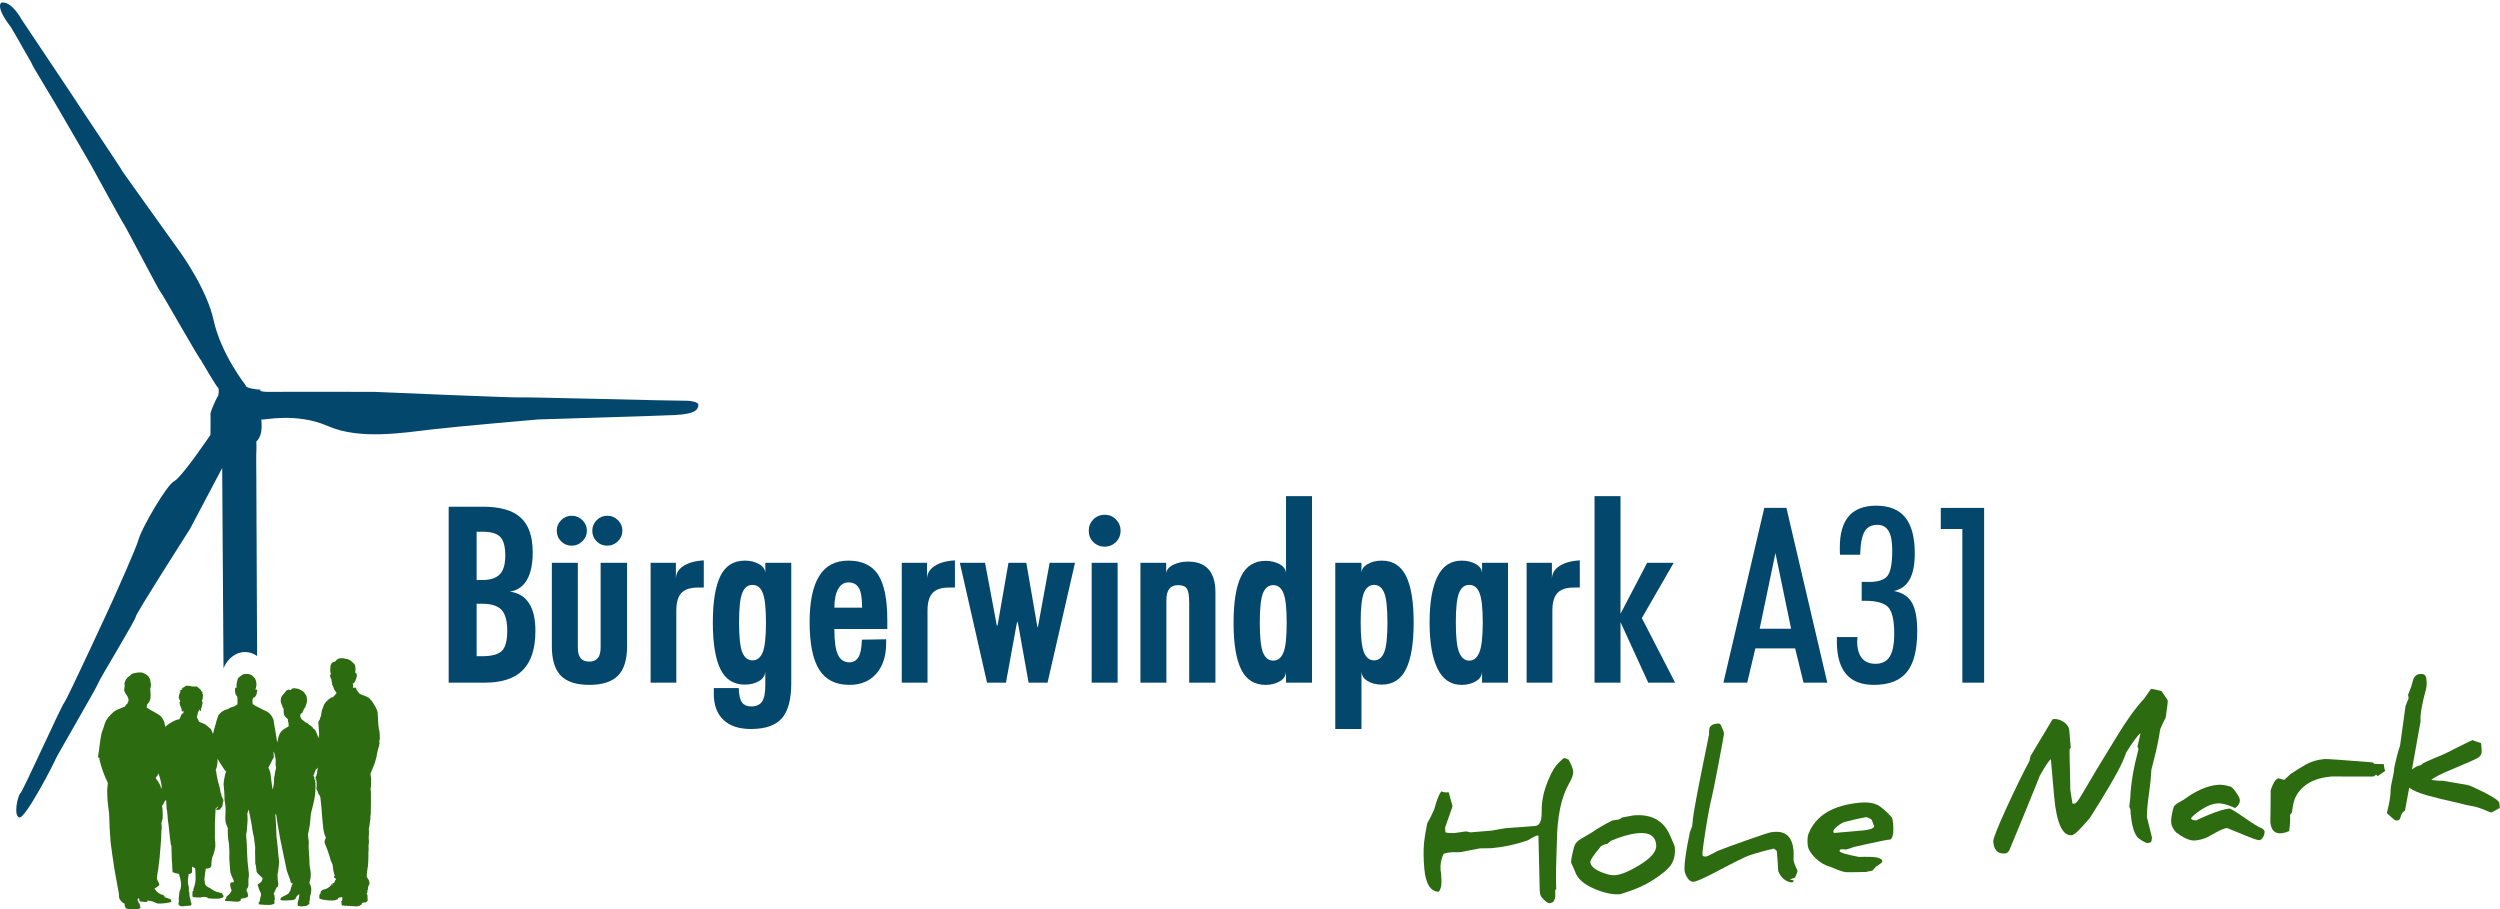 <?xml version="1.0" encoding="UTF-8"?>
<!-- Generated by Pixelmator Pro 3.0 -->
<svg width="756" height="275" viewBox="0 0 756 275" xmlns="http://www.w3.org/2000/svg" xmlns:xlink="http://www.w3.org/1999/xlink">
    <g id="Gruppe">
        <path id="Pfad" fill="#04476c" fill-rule="evenodd" stroke="none" d="M 77.747 198.373 L 77.52 145.187 C 77.52 143.187 77.44 136.84 77.52 136.507 C 77.6 136.173 77.52 133.507 77.52 133.507 C 80.027 131.173 78.733 126.507 79.133 126.84 C 79.533 127.173 89.467 124.6 99.147 128.84 C 108.84 133.093 122.08 130.84 130.787 129.84 C 139.507 128.84 161.627 126.933 162.76 126.84 C 163.88 126.76 197.307 125.84 204.08 125.507 C 210.867 125.173 211.027 123.6 211.187 122.507 C 211.347 121.427 208.2 121.093 206.667 121.173 C 205.133 121.267 158.48 120.013 157.267 120.173 C 156.053 120.347 113.36 118.507 113.36 118.507 C 113.36 118.507 87.12 118.427 82.36 118.507 C 77.6 118.6 78.813 117.84 78.813 117.84 C 73.893 117.507 74.293 116.507 74.293 116.507 C 74.293 116.507 66.867 107.173 64.6 96.84 C 62.52 87.32 54.613 76.373 53.947 75.507 L 53.907 75.44 C 52.773 73.853 35.84 50.24 36.84 51.507 C 37.893 52.84 22.467 29.827 22.96 30.493 C 23.44 31.16 6.493 5.827 6.493 5.827 C 6.493 5.827 3.427 0.08 0.36 0.827 C 0.36 0.827 -1.507 2 3.267 8.16 C 3.267 8.16 6 12.747 6.173 13.16 C 6.333 13.573 9.88 19.493 9.72 19.493 C 9.56 19.493 16.253 30.493 16.827 31.493 C 17.387 32.493 27.48 49.84 27.48 49.84 C 27.48 49.84 37.32 67.84 37.48 67.84 C 37.64 67.84 48.227 88.173 48.467 88.173 C 48.707 88.173 60.333 108.76 60.733 108.84 C 60.733 108.84 65.413 116.933 65.893 117.173 C 66.387 117.427 66.053 119.933 65.893 119.84 C 65.733 119.76 64.28 123.173 64.28 123.173 C 64.28 123.173 63.56 125.013 63.64 125.173 C 63.72 125.347 63.64 131.507 63.64 131.507 C 63.64 131.507 54.92 144.427 52.653 145.52 C 50.4 146.6 42.813 159.853 42 162.853 C 41.2 165.853 34.413 180.773 34.253 181.187 C 34.093 181.6 20.373 211.36 19.4 212.52 C 18.44 213.693 6.973 239.2 6.173 239.867 C 5.36 240.533 3.987 246.693 5.84 247.2 C 7.707 247.693 16.907 229.693 16.827 229.52 C 16.747 229.36 29.333 207.773 29.733 206.52 C 30.133 205.267 41.04 187.44 41.04 186.52 C 41.04 185.6 56.853 160.933 57.507 159.853 L 67.187 141.52 L 67.587 202.04 C 68.84 199.147 71.28 197.173 74.107 197.173 C 75.427 197.173 76.68 197.613 77.747 198.373 Z"/>
        <path id="path1" fill="#04476c" fill-rule="evenodd" stroke="none" d="M 135.68 206.44 L 135.68 153.227 L 146 153.227 C 151.253 153.227 155.08 154.333 157.48 156.547 C 159.893 158.76 161.093 162.24 161.093 167 C 161.093 170.587 160.507 173.387 159.32 175.4 C 158.133 177.413 156.4 178.587 154.133 178.907 C 156.68 179.213 158.613 180.36 159.933 182.36 C 161.253 184.347 161.907 187.16 161.907 190.773 C 161.907 196.093 160.653 200.027 158.147 202.6 C 155.64 205.16 151.787 206.44 146.573 206.44 L 135.68 206.44 Z M 144.133 198.44 L 145.72 198.44 C 148.72 198.44 150.747 197.893 151.8 196.8 C 152.867 195.707 153.387 193.68 153.387 190.72 C 153.387 187.76 152.813 185.667 151.667 184.427 C 150.507 183.187 148.56 182.573 145.787 182.573 L 144.133 182.573 L 144.133 198.44 Z M 144.133 175.387 L 145.933 175.387 C 148.32 175.387 150.067 174.8 151.16 173.653 C 152.253 172.493 152.8 170.613 152.8 168.013 C 152.8 165.32 152.293 163.44 151.28 162.373 C 150.28 161.32 148.493 160.787 145.933 160.787 L 144.133 160.787 L 144.133 175.387 Z"/>
        <path id="path2" fill="#04476c" fill-rule="evenodd" stroke="none" d="M 179.107 160.467 C 179.107 159.267 179.547 158.213 180.427 157.307 C 181.307 156.413 182.387 155.96 183.64 155.96 C 184.907 155.96 185.973 156.413 186.88 157.307 C 187.773 158.213 188.213 159.253 188.213 160.467 C 188.213 161.707 187.76 162.773 186.867 163.667 C 185.96 164.56 184.88 165.013 183.64 165.013 C 182.36 165.013 181.28 164.573 180.413 163.693 C 179.547 162.827 179.107 161.747 179.107 160.467 Z M 168.36 160.467 C 168.36 159.267 168.8 158.213 169.68 157.307 C 170.573 156.413 171.627 155.96 172.867 155.96 C 174.147 155.96 175.227 156.413 176.133 157.307 C 177.027 158.213 177.48 159.253 177.48 160.467 C 177.48 161.707 177.027 162.773 176.12 163.667 C 175.213 164.56 174.133 165.013 172.867 165.013 C 171.6 165.013 170.547 164.573 169.667 163.693 C 168.8 162.827 168.36 161.747 168.36 160.467 Z M 166.88 195.467 L 166.88 170.2 L 174.733 170.2 L 174.733 195.827 C 174.733 197.293 175.027 198.373 175.6 199.053 C 176.173 199.733 177.04 200.067 178.2 200.067 C 179.32 200.067 180.173 199.72 180.747 199.04 C 181.333 198.36 181.627 197.293 181.627 195.827 L 181.627 170.2 L 189.627 170.2 L 189.627 195.467 C 189.627 199.507 188.707 202.453 186.88 204.307 C 185.04 206.173 182.147 207.107 178.213 207.107 C 174.267 207.107 171.4 206.173 169.587 204.32 C 167.787 202.453 166.88 199.507 166.88 195.467 Z"/>
        <path id="path3" fill="#04476c" fill-rule="evenodd" stroke="none" d="M 196.747 206.44 L 196.747 170.2 L 204.387 170.2 L 204.387 175.173 C 204.36 173.547 205.093 172.227 206.587 171.213 C 208.08 170.2 210.16 169.613 212.827 169.453 L 212.827 177.68 L 211.013 177.68 C 208.733 177.68 207.08 178.227 206.053 179.32 C 205.027 180.413 204.52 182.187 204.52 184.653 L 204.52 206.44 L 196.747 206.44 Z"/>
        <path id="path4" fill="#04476c" fill-rule="evenodd" stroke="none" d="M 239.28 206.547 C 239.28 211.52 238.32 215.08 236.427 217.227 C 234.52 219.373 231.413 220.453 227.067 220.453 C 223.48 220.453 220.707 219.533 218.773 217.693 C 216.827 215.853 215.853 213.227 215.853 209.827 L 215.853 208.067 L 223.387 208.067 C 223.467 210.24 223.813 211.707 224.413 212.48 C 225.027 213.24 225.933 213.627 227.147 213.627 C 228.653 213.627 229.747 213.16 230.413 212.2 C 231.08 211.253 231.427 209.587 231.427 207.187 L 231.427 203.013 C 231.373 204.253 230.747 205.24 229.52 205.96 C 228.293 206.68 226.88 207.027 225.267 207.027 C 221.867 207.027 219.4 205.48 217.867 202.373 C 216.333 199.253 215.56 194.547 215.56 188.227 C 215.56 181.96 216.333 177.28 217.853 174.173 C 219.387 171.08 221.853 169.533 225.267 169.533 C 226.88 169.533 228.32 169.88 229.56 170.587 C 230.813 171.293 231.427 172.24 231.427 173.427 L 231.427 170.2 L 239.28 170.2 L 239.28 206.547 Z M 223.493 188.227 C 223.493 192.653 223.827 195.667 224.48 197.28 C 225.147 198.893 226.173 199.693 227.56 199.693 C 228.947 199.693 229.973 198.88 230.64 197.267 C 231.307 195.64 231.627 192.627 231.627 188.227 C 231.627 183.867 231.307 180.893 230.64 179.28 C 229.987 177.667 228.96 176.867 227.56 176.867 C 226.16 176.867 225.133 177.667 224.48 179.267 C 223.813 180.867 223.493 183.853 223.493 188.227 Z"/>
        <path id="path5" fill="#04476c" fill-rule="evenodd" stroke="none" d="M 267.973 193.32 L 267.973 194.52 C 267.973 198.387 266.973 201.453 265 203.72 C 263.013 205.973 260.307 207.107 256.88 207.107 C 252.693 207.107 249.64 205.573 247.72 202.493 C 245.787 199.413 244.827 194.613 244.827 188.08 C 244.827 181.973 245.787 177.347 247.707 174.227 C 249.613 171.093 252.56 169.533 256.52 169.533 C 260.707 169.533 263.72 170.96 265.56 173.813 C 267.4 176.68 268.32 181.213 268.32 187.427 L 268.32 190.213 L 252.32 190.213 L 252.32 190.493 C 252.32 194.08 252.693 196.6 253.44 198.08 C 254.187 199.547 255.307 200.293 256.813 200.293 C 257.987 200.293 258.893 199.8 259.547 198.813 C 260.187 197.827 260.56 196.027 260.64 193.44 L 267.973 193.32 Z M 252.32 183.76 L 260.693 183.76 L 260.693 183.533 C 260.693 180.8 260.36 178.88 259.707 177.787 C 259.04 176.68 258.013 176.12 256.587 176.12 C 255.227 176.12 254.187 176.8 253.44 178.147 C 252.693 179.48 252.32 181.36 252.32 183.76 Z"/>
        <path id="path6" fill="#04476c" fill-rule="evenodd" stroke="none" d="M 272.693 206.44 L 272.693 170.2 L 280.333 170.2 L 280.333 175.173 C 280.307 173.547 281.053 172.227 282.547 171.213 C 284.027 170.2 286.107 169.613 288.773 169.453 L 288.773 177.68 L 286.96 177.68 C 284.68 177.68 283.027 178.227 282.013 179.32 C 280.987 180.413 280.48 182.187 280.48 184.653 L 280.48 206.44 L 272.693 206.44 Z"/>
        <path id="path7" fill="#04476c" fill-rule="evenodd" stroke="none" d="M 307.827 188.413 C 307.693 187.747 307.6 187.827 307.4 188.893 L 304.2 206.44 L 298.48 206.44 L 290.253 170.2 L 297.88 170.2 L 301.333 188.613 C 301.493 189.493 301.613 189.467 301.747 188.653 L 304.96 170.2 L 310.36 170.2 L 313.653 189.28 C 313.893 190.12 313.853 189.6 314.067 188.52 L 317.413 170.2 L 325.08 170.2 L 316.773 206.44 L 311.053 206.44 L 307.827 188.413 Z"/>
        <path id="path8" fill="#04476c" fill-rule="evenodd" stroke="none" d="M 330.12 206.44 L 330.12 170.2 L 337.973 170.2 L 337.973 206.44 L 330.12 206.44 Z M 329.24 160.48 C 329.24 159.16 329.693 158.027 330.613 157.08 C 331.533 156.147 332.68 155.667 334.067 155.667 C 335.427 155.667 336.56 156.147 337.48 157.093 C 338.4 158.04 338.867 159.173 338.867 160.48 C 338.867 161.827 338.4 162.973 337.467 163.907 C 336.52 164.84 335.387 165.307 334.067 165.307 C 332.693 165.307 331.547 164.84 330.613 163.92 C 329.693 163.013 329.24 161.867 329.24 160.48 Z"/>
        <path id="path9" fill="#04476c" fill-rule="evenodd" stroke="none" d="M 344.867 206.44 L 344.867 170.2 L 352.653 170.2 L 352.653 173.613 C 352.64 172.493 353.307 171.587 354.64 170.88 C 355.987 170.173 357.52 169.827 359.253 169.827 C 362.04 169.827 364.12 170.613 365.493 172.187 C 366.867 173.76 367.547 176.08 367.547 179.147 L 367.547 206.44 L 359.613 206.44 L 359.613 182.307 C 359.613 180.107 359.373 178.653 358.88 177.973 C 358.387 177.28 357.507 176.947 356.253 176.947 C 355.08 176.947 354.2 177.307 353.613 178.027 C 353.013 178.76 352.72 179.907 352.72 181.493 L 352.72 206.44 L 344.867 206.44 Z"/>
        <path id="path10" fill="#04476c" fill-rule="evenodd" stroke="none" d="M 388.893 206.44 L 388.893 203.067 C 388.867 204.333 388.227 205.32 386.987 206.04 C 385.747 206.747 384.333 207.107 382.733 207.107 C 379.333 207.107 376.867 205.547 375.333 202.44 C 373.8 199.333 373.027 194.627 373.027 188.333 C 373.027 182.053 373.8 177.347 375.32 174.253 C 376.853 171.147 379.32 169.6 382.733 169.6 C 384.347 169.6 385.787 169.96 387.027 170.653 C 388.28 171.36 388.893 172.307 388.893 173.48 L 388.893 150.04 L 396.747 150.04 L 396.747 206.44 L 388.893 206.44 Z M 380.96 188.333 C 380.96 192.733 381.293 195.747 381.947 197.36 C 382.613 198.96 383.64 199.773 385.027 199.773 C 386.413 199.773 387.44 198.96 388.107 197.333 C 388.773 195.72 389.093 192.72 389.093 188.333 C 389.093 183.96 388.773 180.96 388.107 179.347 C 387.453 177.747 386.427 176.947 385.027 176.947 C 383.627 176.947 382.6 177.733 381.947 179.333 C 381.28 180.933 380.96 183.933 380.96 188.333 Z"/>
        <path id="path11" fill="#04476c" fill-rule="evenodd" stroke="none" d="M 403.787 220.453 L 403.787 170.2 L 411.707 170.2 L 411.707 173.427 C 411.693 172.24 412.307 171.293 413.547 170.587 C 414.773 169.88 416.213 169.533 417.84 169.533 C 421.2 169.533 423.64 171.08 425.187 174.187 C 426.72 177.293 427.493 181.973 427.493 188.227 C 427.493 194.533 426.72 199.24 425.173 202.36 C 423.627 205.48 421.187 207.027 417.84 207.027 C 416.227 207.027 414.813 206.68 413.587 205.96 C 412.373 205.24 411.747 204.253 411.707 203.013 L 411.707 220.453 L 403.787 220.453 Z M 411.467 188.227 C 411.467 192.653 411.8 195.667 412.467 197.28 C 413.133 198.893 414.147 199.693 415.533 199.693 C 416.907 199.693 417.92 198.88 418.573 197.267 C 419.24 195.64 419.56 192.627 419.56 188.227 C 419.56 183.867 419.24 180.893 418.587 179.28 C 417.933 177.667 416.907 176.867 415.533 176.867 C 414.147 176.867 413.12 177.667 412.453 179.267 C 411.787 180.867 411.467 183.853 411.467 188.227 Z"/>
        <path id="path12" fill="#04476c" fill-rule="evenodd" stroke="none" d="M 440.24 188.227 C 440.24 192.627 440.573 195.653 441.253 197.293 C 441.92 198.947 442.947 199.773 444.307 199.773 C 445.667 199.773 446.693 198.933 447.36 197.267 C 448.04 195.6 448.387 192.587 448.387 188.227 C 448.387 183.867 448.053 180.893 447.387 179.28 C 446.733 177.667 445.707 176.867 444.307 176.867 C 442.907 176.867 441.88 177.667 441.227 179.267 C 440.573 180.867 440.24 183.853 440.24 188.227 Z M 448.173 206.44 L 448.173 203.067 C 448.147 204.333 447.507 205.32 446.267 206.04 C 445.04 206.747 443.613 207.107 442.013 207.107 C 438.76 207.107 436.333 205.493 434.72 202.24 C 433.12 199 432.307 194.333 432.307 188.227 C 432.307 182.2 433.107 177.573 434.693 174.36 C 436.28 171.133 438.72 169.533 442.013 169.533 C 443.64 169.533 445.067 169.88 446.307 170.587 C 447.56 171.293 448.173 172.24 448.173 173.427 L 448.173 170.2 L 456.027 170.2 L 456.027 206.44 L 448.173 206.44 Z"/>
        <path id="path13" fill="#04476c" fill-rule="evenodd" stroke="none" d="M 461.653 206.44 L 461.653 170.2 L 469.293 170.2 L 469.293 175.173 C 469.267 173.547 470.013 172.227 471.507 171.213 C 472.987 170.2 475.067 169.613 477.733 169.453 L 477.733 177.68 L 475.92 177.68 C 473.64 177.68 471.987 178.227 470.973 179.32 C 469.947 180.413 469.44 182.187 469.44 184.653 L 469.44 206.44 L 461.653 206.44 Z"/>
        <path id="path14" fill="#04476c" fill-rule="evenodd" stroke="none" d="M 482.187 206.44 L 482.187 150.04 L 490.04 150.04 L 490.04 185.6 L 498.093 170.2 L 506.12 170.2 L 496.493 186.907 L 506.56 206.44 L 498.427 206.44 L 490.04 188.12 L 490.04 206.44 L 482.187 206.44 Z"/>
        <path id="path15" fill="#04476c" fill-rule="evenodd" stroke="none" d="M 521.16 206.44 L 533.52 153.587 L 540.213 153.587 L 552.573 206.44 L 545.387 206.44 L 542.853 196.067 L 530.813 196.067 L 528.36 206.44 L 521.16 206.44 Z M 536.893 167.24 L 532.12 190.133 L 541.627 190.133 L 536.893 167.24 Z"/>
        <path id="path16" fill="#04476c" fill-rule="evenodd" stroke="none" d="M 555.467 192.653 L 561.693 192.653 C 561.693 192.8 561.68 193.013 561.653 193.293 C 561.627 193.56 561.613 193.773 561.613 193.92 C 561.613 196.173 562.093 197.867 563.027 199.013 C 563.973 200.16 565.36 200.733 567.2 200.733 C 569.12 200.733 570.547 200.013 571.453 198.56 C 572.36 197.107 572.813 194.8 572.813 191.613 C 572.813 187.573 572.2 184.92 571 183.627 C 569.8 182.333 567.467 181.68 564.027 181.68 L 562.973 181.68 L 562.973 175.947 C 563.24 175.947 563.547 175.947 563.88 175.96 C 564.213 175.973 564.68 175.973 565.253 175.973 C 567.973 175.973 569.813 175.373 570.773 174.147 C 571.733 172.933 572.213 170.36 572.213 166.413 C 572.213 163.787 571.853 161.84 571.12 160.587 C 570.387 159.333 569.24 158.707 567.707 158.707 C 565.92 158.707 564.64 159.387 563.84 160.747 C 563.053 162.107 562.6 164.44 562.507 167.747 L 556.427 167.747 C 556.413 167.507 556.387 167.227 556.373 166.92 C 556.36 166.6 556.36 166.147 556.36 165.547 C 556.36 161.32 557.267 158.173 559.093 156.067 C 560.92 153.973 563.667 152.92 567.333 152.92 C 571.293 152.92 574.24 154.107 576.147 156.467 C 578.067 158.84 579.027 162.453 579.027 167.32 C 579.027 170.707 578.52 173.32 577.493 175.2 C 576.467 177.067 574.88 178.24 572.733 178.72 C 575.24 179.187 577.04 180.333 578.133 182.2 C 579.227 184.053 579.773 186.933 579.773 190.813 C 579.773 196.507 578.733 200.653 576.64 203.227 C 574.56 205.813 571.227 207.107 566.64 207.107 C 562.907 207.107 560.107 206.013 558.253 203.827 C 556.4 201.64 555.467 198.347 555.467 193.92 L 555.467 192.653 Z"/>
        <path id="path17" fill="#04476c" fill-rule="evenodd" stroke="none" d="M 593.413 206.44 L 593.413 159.973 L 586.893 159.973 L 586.893 153.587 L 600 153.587 L 600 206.44 L 593.413 206.44 Z"/>
        <path id="path18" fill="#2c6b0f" fill-rule="evenodd" stroke="none" d="M 475.733 233.293 C 475.813 234.16 475.387 235.387 474.453 237 C 472.133 241.04 470.92 246.827 470.8 254.373 L 470.56 262.573 C 470.507 264.76 470.52 266.867 470.6 268.92 C 470.52 268.92 470.427 269.013 470.293 269.187 C 470.293 269.84 470.307 270.48 470.32 271.093 C 470.24 271.747 470.027 272.307 469.68 272.76 C 469.16 272.987 468.813 273.107 468.68 273.12 C 468.08 273.173 467.253 272.573 466.173 271.32 C 465.893 270.987 465.72 270.427 465.653 269.653 L 465.6 269.133 L 465.227 252.68 C 465.133 252.653 464.96 252.653 464.707 252.68 C 464.587 252.68 464.133 252.907 463.347 253.333 L 461.92 254.147 C 458.307 255.387 454.667 256.173 451.013 256.493 L 449.36 256.52 C 448.28 256.533 447.707 256.533 447.613 256.533 C 447.52 256.547 446.507 256.733 444.587 257.107 L 441.587 257.693 L 440.467 257.707 C 439.707 257.707 439.28 257.707 439.187 257.707 C 437.533 257.853 436.64 258.053 436.52 258.307 C 435.773 259.813 435.48 261.48 435.64 263.28 C 435.653 263.44 435.68 263.613 435.72 263.787 C 435.76 264.173 435.813 264.533 435.84 264.907 C 436.053 267.32 435.787 268.907 435.053 269.68 C 432.56 269.587 431.12 267.24 430.707 262.627 C 430.453 259.707 430.427 257.16 430.613 255 C 430.733 253.667 431.053 251.653 431.587 248.973 C 432.12 248.093 432.827 246.72 433.68 244.84 C 434.133 243.227 434.48 242.12 434.72 241.533 C 435.133 240.413 435.533 239.667 435.92 239.28 C 436.267 239.573 436.987 239.68 438.093 239.587 L 439.253 243.813 C 439.253 243.88 438.88 244.973 438.12 247.067 C 437.36 249.173 436.987 250.24 436.987 250.28 L 437.107 251.733 C 437.6 251.853 438.347 251.92 439.36 251.92 C 439.493 251.933 439.667 251.92 439.88 251.907 C 440.24 251.867 440.733 251.8 441.36 251.693 C 442.493 251.52 443.067 251.44 443.107 251.427 C 443.307 251.413 443.573 251.44 443.907 251.52 L 444.653 251.707 C 445.12 251.68 447.267 251.507 451.093 251.173 C 453.4 250.733 454.787 250.493 455.253 250.453 C 455.56 250.427 456.32 250.36 457.52 250.28 L 460.64 250.053 L 464.213 249.773 C 465.44 249.667 466.093 248.56 466.173 246.44 C 466.2 245.84 466.227 244.96 466.24 243.787 C 466.32 242.427 466.56 241 466.933 239.533 C 467.613 237.067 468.6 234.693 469.907 232.44 C 470.213 231.92 470.76 231.253 471.547 230.453 C 472.347 229.653 472.867 229.24 473.12 229.213 C 473.28 229.253 473.68 229.413 474.307 229.68 C 475.173 231.2 475.653 232.413 475.733 233.293 Z"/>
        <path id="path19" fill="#2c6b0f" fill-rule="evenodd" stroke="none" d="M 500.84 255.533 C 500.613 252.853 498.813 251.653 495.44 251.947 C 492.987 252.16 490.2 252.947 487.067 254.293 C 486.813 254.533 486.493 254.813 486.107 255.16 C 485.333 255.28 484.68 255.533 484.147 255.907 C 481.947 258.48 480.867 260.093 480.92 260.76 C 481.027 261.84 482.08 262.813 484.093 263.68 C 485.867 264.427 487.307 264.76 488.4 264.667 C 490.267 264.493 492.733 263.467 495.813 261.587 C 499.333 259.427 501.013 257.413 500.84 255.533 Z M 506.453 256.133 C 506.64 258.32 506.267 260.107 505.32 261.52 C 504.333 262.933 502.373 264.56 499.427 266.387 C 497.347 267.68 494.973 268.76 492.32 269.627 C 491.653 269.853 490.893 270.107 490.027 270.4 C 487.773 270.6 485.16 270.067 482.2 268.8 C 478.88 267.4 476.907 265.613 476.253 263.44 L 475.68 262.12 C 475.293 261.32 475.107 260.867 475.093 260.76 C 475.067 260.413 475.2 259.547 475.493 258.16 C 475.787 256.773 476.053 255.853 476.293 255.4 C 476.573 254.747 477.36 254.067 478.64 253.333 L 481.187 251.853 C 482.96 250.613 485.08 249.36 487.533 248.12 L 489.573 247.8 L 490.56 247.2 C 490.667 247.187 491.24 247.08 492.293 246.88 C 493.347 246.68 493.92 246.573 493.987 246.573 C 499.333 246.107 503 248.08 504.96 252.507 C 505.933 254.653 506.427 255.867 506.453 256.133 Z"/>
        <path id="path20" fill="#2c6b0f" fill-rule="evenodd" stroke="none" d="M 543.547 263.24 C 543.573 263.587 543.333 264.293 542.827 265.373 C 542.533 265.467 542 265.667 541.227 265.947 C 541.573 266.013 542.013 266.12 542.533 266.293 L 541.987 266.867 C 540.08 266.707 538.667 265.56 537.733 263.453 C 537.68 262.053 537.547 260.027 537.307 257.36 C 537.2 257.2 536.907 256.96 536.4 256.613 C 533.867 257.187 531.413 257.867 529.04 258.653 C 527.88 259.027 524.48 260.707 518.8 263.72 C 515.227 265.587 513.013 266.56 512.16 266.64 C 511.387 266.707 510.707 266.24 510.133 265.24 C 509.707 264.48 509.467 263.813 509.413 263.253 C 509.253 261.4 509.787 257.533 511.013 251.68 C 511.187 251.293 511.413 250.68 511.72 249.813 C 511.853 248.187 512.04 246.707 512.267 245.373 C 512.92 241.4 514.44 233.6 516.84 221.987 L 516.813 221.707 C 516.773 221.333 516.827 220.813 516.947 220.147 C 517.28 219.36 518.053 218.907 519.28 218.8 C 519.827 218.747 520.173 218.88 520.347 219.173 C 520.987 220.56 521.307 221.413 521.333 221.72 C 521.36 222 520.813 225.027 519.707 230.827 C 518.653 236.373 517.987 239.68 517.72 240.76 C 517.107 243.187 516.44 246.733 515.707 251.373 C 515.08 255.4 514.787 257.653 514.827 258.12 L 514.88 258.773 C 515.133 258.973 515.493 259.053 515.96 259 C 516.16 258.987 516.693 258.747 517.56 258.293 L 519.44 257.307 C 520.96 256.693 523.773 255.653 527.88 254.2 C 532.547 252.547 535.2 251.68 535.827 251.627 L 536.48 251.573 C 540.04 251.253 542 253.12 542.36 257.16 C 542.413 257.773 542.413 258.773 542.373 260.187 L 542.387 260.267 C 542.413 260.547 542.6 261.093 542.933 261.907 L 543.547 263.24 Z"/>
        <path id="path21" fill="#2c6b0f" fill-rule="evenodd" stroke="none" d="M 566.773 249.933 C 566.44 249.107 566.173 248.44 566 247.92 C 565.933 247.747 565.413 247.467 564.427 247.08 C 562.387 247.44 560.2 247.933 557.853 248.56 C 557.267 248.693 556.533 249.12 555.653 249.84 C 554.787 250.547 554.373 251.08 554.4 251.413 C 554.44 251.747 554.547 251.893 554.747 251.88 L 563.32 251.133 C 565.32 250.96 566.467 250.56 566.773 249.933 Z M 572.133 247.253 C 572.293 247.653 572.413 248.253 572.48 249.053 C 572.52 249.493 572.547 250.027 572.56 250.613 C 572.573 252.4 572.267 253.48 571.667 253.853 C 570.693 253.947 568.6 254.347 565.373 255.067 L 560.56 256.133 L 560.587 256.133 C 560.6 256.173 559.76 256.44 558.107 256.947 C 557.893 256.813 557.387 256.773 556.6 256.84 L 556.227 257.28 C 556.267 257.787 558.24 258.4 562.133 259.133 C 563.187 259.093 564.387 259.093 565.733 259.12 C 567.987 259.2 569.16 259.653 569.227 260.507 C 569.253 260.733 568.6 261.267 567.267 262.093 L 566.253 263.267 C 564.987 263.507 564.36 263.64 564.36 263.68 L 564.413 263.68 C 564.32 263.68 563.4 263.707 561.64 263.733 L 558.787 263.76 C 558.187 263.813 557.187 263.587 555.773 263.067 C 555.48 262.947 554.653 262.613 553.32 262.053 C 551.747 261.653 550.253 260.76 548.88 259.387 C 547.493 258 546.747 256.707 546.64 255.48 C 546.507 253.96 546.6 252.827 546.92 252.08 C 549.133 246.56 554.36 243.44 562.573 242.72 C 565.24 242.48 567.307 242.92 568.747 244.04 C 569.867 244.88 571 245.947 572.133 247.253 Z"/>
        <path id="path22" fill="#2c6b0f" fill-rule="evenodd" stroke="none" d="M 655.52 211.787 C 655.56 212.307 655.36 214.053 654.907 217.013 C 654.28 218.16 653.733 219.32 653.253 220.507 C 652.947 222.627 652.56 224.707 652.08 226.747 L 650.573 232.787 C 650.453 234.96 650.28 236.88 650.04 238.56 C 649.4 243.067 649.133 245.933 649.24 247.173 C 649.24 247.213 649.493 248.227 650 250.213 C 650.493 252.213 650.747 253.227 650.76 253.293 C 650.747 253.427 650.68 253.853 650.56 254.533 C 650.24 254.773 649.88 254.92 649.48 254.947 C 649.2 254.973 648.64 254.747 647.813 254.253 C 647.013 253.773 646.48 253.347 646.2 252.973 C 645.227 251.587 644.6 249.293 644.32 246.08 C 644.28 245.667 644.253 245.227 644.24 244.76 C 644.067 244.28 643.947 244.04 643.893 244.027 C 643.88 244.027 643.867 244.053 643.88 244.107 C 643.88 244 643.933 243.6 644.013 242.92 C 644.107 242.24 644.16 241.667 644.2 241.187 C 644.373 236.973 645.2 232.08 646.693 226.48 C 646.507 226.04 646.4 225.827 646.36 225.827 L 647.307 221.707 C 646.36 222.44 644.907 224.413 642.947 227.6 C 642.68 228.4 642.293 229.373 641.787 230.507 C 640.28 233.813 637.04 239.373 632.08 247.187 C 631.84 247.547 631.04 248.467 629.707 249.92 C 628.133 251.64 627.067 252.52 626.507 252.573 C 623.653 252.827 621.867 248.827 621.147 240.587 L 620.187 229.587 C 619.64 229.92 618.507 231.6 616.813 234.627 C 616.667 235.067 615.093 238.96 612.093 246.293 L 607.68 256.973 C 607.4 257.653 606.92 258.027 606.253 258.08 C 604.147 258.267 602.973 257.08 602.76 254.52 C 602.68 253.707 604.027 250.307 606.76 244.307 C 609.36 238.64 611.693 233.867 613.773 229.987 C 613.773 229.653 613.867 229.2 614.053 228.6 L 620.707 217.493 C 620.813 217.467 620.92 217.453 621.027 217.44 C 622 217.36 622.987 217.64 623.987 218.267 C 625.067 219 625.653 219.853 625.747 220.84 L 626.2 226.12 C 626.16 226.16 626.027 226.32 625.84 226.587 C 625.8 226.84 625.853 229.467 625.987 234.48 C 626.067 237.36 626.093 238.8 626.067 238.8 L 626.053 238.747 L 626.693 242.933 C 626.8 243.04 626.973 243.08 627.227 243.053 C 627.613 243.027 628.133 242.52 628.76 241.56 C 629.08 241.08 629.413 240.52 629.773 239.893 C 630.427 238.76 631.907 236.267 634.213 232.387 C 635.227 230.773 637.16 227.6 640.027 222.867 C 643 217.933 645.787 214.067 648.387 211.267 C 648.867 210.56 649.573 209.573 650.493 208.293 C 651.253 208.4 652.293 208.627 653.64 208.973 C 653.973 209.453 654.293 209.933 654.6 210.387 C 655.2 211.24 655.507 211.707 655.52 211.787 Z"/>
        <path id="path23" fill="#2c6b0f" fill-rule="evenodd" stroke="none" d="M 684.787 251.32 C 684.853 251.96 684.707 252.573 684.36 253.147 C 684.027 253.733 683.613 254.04 683.12 254.08 C 682.413 254.013 680.293 253.24 676.787 251.747 C 674.773 250.907 673.667 250.453 673.48 250.4 C 672.733 250.467 671.693 250.867 670.373 251.6 C 668.627 252.573 667.613 253.12 667.333 253.253 C 666.16 253.76 664.987 254.053 663.787 254.16 C 662.28 254.293 660.333 253.453 657.96 251.627 C 657.107 250.6 656.64 249.68 656.573 248.827 C 656.467 247.693 656.707 246.147 657.28 244.187 C 657.4 243.72 657.893 243.24 658.733 242.747 L 660.347 241.827 C 664.027 239.107 667.48 237.6 670.707 237.32 C 671.627 237.24 672.853 237.4 674.373 237.813 C 674.827 237.933 675.413 238.52 676.133 239.547 C 676.88 240.56 677.267 241.333 677.32 241.867 C 677.4 242.76 676.933 243.6 675.933 244.36 C 673.6 243.307 671.813 242.84 670.573 242.947 C 669.24 243.053 667.893 243.507 666.547 244.307 C 664.853 245.28 663.52 246.32 662.547 247.4 C 662.72 247.933 663.387 248.147 664.533 248.053 C 664.44 248.053 664.4 248.053 664.4 248.027 C 664.387 247.907 665.547 247.373 667.88 246.413 C 670.653 245.267 672.733 244.64 674.12 244.507 C 674.493 244.48 675.92 245.32 678.4 247.053 C 681.067 248.933 682.96 250.093 684.067 250.533 C 684.533 250.88 684.773 251.133 684.787 251.32 Z"/>
        <path id="path24" fill="#2c6b0f" fill-rule="evenodd" stroke="none" d="M 721.333 233.08 C 721.293 233.12 720.52 233.653 719.027 234.693 L 718.507 234.28 C 718.173 234.613 717.853 234.8 717.547 234.827 C 717.36 234.84 715.28 234.84 711.307 234.827 L 705.067 234.8 C 699.68 235.28 696.04 237.347 694.173 241.04 C 693.707 241.96 693.333 243.507 693.08 245.72 C 692.96 245.827 692.773 246.053 692.507 246.387 C 692.613 247.6 692.533 249.227 692.253 251.293 C 691.493 251.667 690.68 251.893 689.813 251.973 C 687.853 252.133 686.76 251 686.547 248.547 C 686.56 248.16 686.587 246.88 686.613 244.693 C 686.653 242.16 686.667 240.24 686.653 238.947 C 687.453 236.627 688.253 235.427 689.067 235.36 L 689.813 235.587 C 690.307 235.747 690.613 235.827 690.747 235.813 C 690.8 235.8 691.453 235.213 692.707 234.027 C 694.067 233.133 695.56 232.2 697.2 231.24 C 698.8 230.307 700.707 229.733 702.947 229.533 C 703.587 229.48 708.453 229.813 717.52 230.547 C 717.587 230.64 717.747 230.787 718.027 231 L 720.867 231.08 C 720.973 232.28 721.133 232.947 721.333 233.08 Z"/>
        <path id="path25" fill="#2c6b0f" fill-rule="evenodd" stroke="none" d="M 734.093 240.547 C 734.733 240.72 736.067 241.067 738.08 241.587 C 738.893 241.773 740.573 242.16 743.107 242.747 C 745.147 243.28 746.547 243.6 747.307 243.72 C 748.48 243.893 749.773 244.267 751.16 244.853 C 752.413 245.387 753.107 245.667 753.253 245.707 C 753.44 245.693 753.92 245.453 754.693 245.013 C 754.92 244.867 755.333 244.627 755.933 244.307 L 755.813 242.893 C 755.76 242.213 754.147 241.08 751 239.507 C 748.333 238.173 746.747 237.467 746.2 237.387 L 738.627 236.093 C 737.587 236.147 736.453 236.053 735.253 235.84 C 735.987 235.107 738.293 233.933 742.173 232.347 C 746.307 230.64 748.747 229.547 749.48 229.067 C 750.227 228.56 750.547 227.787 750.453 226.747 L 750.28 224.72 C 748.573 224.16 747.72 223.853 747.72 223.8 L 747.747 223.787 C 747.56 223.813 746.173 224.48 743.587 225.787 C 740.427 227.413 738.613 228.293 738.173 228.44 C 737 228.893 735.507 229.52 733.707 230.333 C 732.827 230.76 732.387 231 732.387 231.08 C 732.413 231.107 732.44 231.12 732.48 231.12 C 732.413 231.133 732.293 231.187 732.107 231.307 C 731.92 231.427 731.8 231.48 731.747 231.48 C 731.187 231.533 730.387 231.933 729.373 232.68 L 731.973 218.173 C 731.813 216.173 732.387 212.84 733.68 208.187 C 733.84 207.547 733.867 206.627 733.76 205.4 C 733.667 204.227 733.027 203.693 731.853 203.8 C 730.893 203.88 730.213 204.387 729.813 205.333 C 729.573 206.173 729.333 206.987 729.093 207.8 C 729.04 207.933 728.733 208.707 728.187 210.133 C 728.267 210.4 728.32 210.747 728.36 211.187 C 728.107 211.787 727.8 212.547 727.44 213.467 L 725.773 225.493 C 725.2 227.107 724.613 229.373 724 232.28 C 724.027 232.84 723.867 233.88 723.507 235.427 C 723.133 237.147 722.947 238.2 722.933 238.573 C 722.96 240.453 722.573 242.88 721.773 245.867 C 721.893 245.973 722.44 246.467 723.413 247.36 C 723.987 247.92 724.467 248.173 724.867 248.133 C 725.48 248.08 725.84 247.693 725.96 246.973 C 726.147 246.133 726.573 245.52 727.253 245.173 C 727.533 243.52 727.973 241.187 728.547 238.173 C 729.56 239 731.413 239.8 734.093 240.547 Z"/>
        <path id="path26" fill="#2c6b0f" fill-rule="evenodd" stroke="none" d="M 100.6 267.413 C 100.48 267.453 100.4 267.56 100.36 267.653 C 100.373 267.787 100.427 267.72 100.533 267.68 C 100.667 267.56 100.72 267.36 100.6 267.413 Z M 49.88 271.36 C 49.92 271.373 51.307 271.773 51.427 271.867 C 51.547 271.947 51.827 272.267 51.787 272.36 C 51.76 272.467 51.747 272.52 51.747 272.52 L 51.853 272.547 C 51.853 272.547 51.973 272.64 51.787 272.707 C 51.427 272.893 50.6 273.04 50.08 273.107 C 49.48 273.187 48.253 273.28 47.813 273.24 C 47.373 273.2 46.36 272.64 45.987 272.547 C 45.613 272.44 44.56 272.32 44.56 272.32 C 44.56 272.32 44.587 272.64 44.52 272.733 C 44.467 272.827 42.333 272.653 42.24 272.533 C 42.16 272.413 42.08 271.787 42.013 271.52 C 41.88 271.64 41.52 272.08 41.533 272.133 C 41.533 272.187 41.893 272.627 41.893 272.68 C 41.893 272.733 41.72 272.747 41.813 272.827 C 41.867 272.867 42.12 273.12 42.24 273.427 C 42.36 273.747 42.4 274.32 42.4 274.32 C 42.4 274.32 42.48 274.44 42.507 274.52 C 42.533 274.6 42.4 274.68 42.253 274.747 C 41.907 274.893 40.853 274.973 40.613 274.987 C 39.2 275.053 38.053 274.813 37.96 274.507 C 37.933 274.4 37.947 274.293 37.893 274.267 C 37.84 274.227 37.747 274.133 37.733 274.053 C 37.72 273.973 37.733 273.56 37.693 273.4 C 37.667 273.24 37.667 273.2 37.547 273.16 C 37.44 273.12 37.373 273.16 37.307 273.093 C 37.24 273.027 36.6 272.573 36.467 272.28 C 36.36 272.147 36.147 271.893 36.067 271.587 C 35.96 271.373 36 270.52 35.947 270.173 C 35.893 269.827 35.533 268.067 35.4 267.227 C 35.267 266.4 34.653 263.173 34.613 262.88 C 34.56 262.573 34 258.813 33.973 258.613 C 33.947 258.413 33.507 255.267 33.453 254.72 C 33.4 254.16 33.213 251.347 33.16 250.467 C 33.12 249.587 33.013 246.453 33 246.187 C 32.973 245.933 32.613 242.987 32.547 242.32 C 32.48 241.653 32.4 239.4 32.413 238.933 C 32.427 238.48 32.627 236.773 32.627 236.773 C 32.427 236.4 31.96 235.413 31.8 235 C 30.613 232.013 30.28 230.533 30.147 229.933 C 29.987 229.547 30.093 229.48 30.093 229.453 C 30.107 229.373 30.08 229.173 30.027 229.147 C 29.96 229.133 29.72 229.093 29.653 229.08 C 29.6 229.053 29.68 228.36 29.747 228.053 C 29.813 227.733 30.013 226.573 30.093 225.627 C 30.187 224.573 30.627 221.827 30.813 221.387 C 31.027 220.773 31.413 219.853 31.44 219.653 C 31.453 219.44 31.827 218.267 32.147 217.787 C 32.48 217.307 32.787 216.907 32.853 216.8 C 32.92 216.693 34.093 215.427 34.627 215.067 C 35.147 214.707 36.04 214.347 36.44 214.2 C 36.827 214.053 37.733 213.707 37.787 213.653 C 37.84 213.6 38.027 213.173 38.147 213.053 C 38.187 212.987 38.48 212.92 38.507 212.853 C 38.547 212.787 38.573 212.373 38.667 212.267 C 38.733 212.147 38.867 212.027 38.867 212.027 C 38.867 212.027 38.867 211.253 38.773 211.12 C 38.68 210.987 38.56 210.587 38.52 210.52 C 38.48 210.467 37.92 209.653 37.867 209.573 C 37.827 209.493 37.76 209.427 37.733 209.253 C 37.68 209.187 37.613 208.987 37.587 208.893 C 37.56 208.787 37.533 208.333 37.587 208.213 C 37.64 208.107 37.667 207.893 37.68 207.627 C 37.707 207.347 37.733 207.253 37.693 207.147 C 37.667 207.027 37.6 206.907 37.627 206.693 C 37.64 206.48 37.92 205.72 38.12 205.44 C 38.333 205.16 38.613 204.8 38.773 204.667 C 38.933 204.533 39.173 204.48 39.227 204.413 C 39.28 204.347 39.573 203.947 39.973 203.747 C 40.387 203.547 41.787 203.307 42.4 203.347 C 43.027 203.333 43.587 203.6 43.813 203.72 C 44.027 203.84 44.76 204.347 44.96 204.613 C 45.08 204.813 45.107 205.027 45.173 205.08 C 45.24 205.133 45.387 205.36 45.4 205.507 C 45.427 205.653 45.48 206.173 45.533 206.4 C 45.587 206.627 45.667 206.96 45.653 207.067 C 45.64 207.187 45.613 207.76 45.56 207.893 C 45.507 208.027 45.413 208.16 45.427 208.227 C 45.44 208.293 45.493 209.04 45.52 209.36 C 45.56 209.667 45.52 210.84 45.507 211.067 C 45.453 211.707 45.187 212.107 45.08 212.307 C 44.987 212.507 44.587 212.867 44.52 213 C 44.467 213.133 44.333 213.76 44.333 213.853 C 44.333 213.947 44.52 214.027 44.76 214.2 C 44.987 214.387 45.107 214.467 45.24 214.533 C 45.373 214.6 46.147 215.013 46.453 215.2 C 46.773 215.387 47.347 215.747 47.533 215.84 C 47.72 215.933 48.493 216.427 48.653 216.613 C 48.92 216.893 49.28 217.507 49.453 217.827 C 49.613 218.12 49.653 218.36 49.707 218.587 L 50.013 219.8 C 50.013 219.8 50.333 219.453 50.533 219.293 C 51.413 218.627 52.867 217.813 53.493 217.653 C 53.627 217.627 54.28 217.533 54.293 217.413 C 54.32 217.307 54.92 215.92 54.973 215.867 C 55.013 215.827 55.507 215.613 55.507 215.613 C 55.507 215.613 55.493 215.133 55.453 215.027 C 55.4 214.933 55.347 214.827 55.347 214.827 C 55.347 214.827 55.333 215.08 55.213 215.147 C 55.107 215.2 54.96 215.027 54.933 214.92 C 54.907 214.813 54.907 214.52 54.907 214.52 C 54.907 214.52 54.867 214.173 54.813 214.093 C 54.76 214.013 54.547 213.587 54.4 213.107 C 54.36 212.973 54.24 212.4 54.307 212.307 C 54.373 212.2 54.48 212.187 54.48 212.187 L 54.44 211.747 L 54.307 211.787 C 54.307 211.787 54.24 211.147 54.12 211.16 C 54 211.187 54.04 211.213 54.04 211.213 C 54.04 211.213 54.08 210.787 54.093 210.627 C 54.093 210.453 54.093 210.347 54.2 210.093 C 54.307 209.827 54.333 209.667 54.347 209.547 C 54.373 209.427 54.733 208.987 54.587 209 C 54.427 209.013 54.28 209.12 54.28 209.12 C 54.28 209.12 54.333 208.853 54.4 208.84 C 54.48 208.813 55.093 208.48 55.147 208.427 C 55.213 208.373 55.2 208.307 55.053 208.333 C 54.907 208.347 54.88 208.347 54.693 208.267 C 54.987 208.227 54.84 208.36 55.027 208.227 C 55.227 208.093 55.28 207.947 55.28 207.947 C 55.28 207.947 55.933 207.733 55.88 207.707 L 55.76 207.627 C 55.76 207.627 55.987 207.547 56.053 207.507 C 56.12 207.48 56.453 207.307 56.533 207.333 C 56.627 207.347 57.333 207.493 57.387 207.48 C 57.44 207.453 57.107 207.307 57.107 207.307 C 57.107 207.307 57.52 207.387 57.64 207.467 C 57.773 207.547 57.933 207.627 58 207.587 C 58.067 207.56 58.013 207.387 58.013 207.387 C 58.013 207.387 58.12 207.613 58.187 207.6 C 58.253 207.587 58.68 207.627 58.827 207.613 C 58.987 207.6 59.24 207.547 59.44 207.587 C 59.627 207.627 59.653 207.707 59.653 207.707 L 59.733 207.76 L 60.427 208.347 C 60.8 208.627 60.813 208.773 60.813 208.773 C 60.813 208.773 60.827 208.88 60.867 208.973 C 60.907 209.08 61.08 209.173 61.227 209.28 C 61.307 209.4 61.16 209.587 61.173 209.667 C 61.24 209.84 61.36 209.92 61.373 210.013 C 61.4 210.12 61.307 211.16 61.28 211.293 C 61.24 211.44 61.107 211.787 61.107 211.787 L 61.12 212.28 C 61.12 212.28 61.2 212.227 61.253 212.307 C 61.32 212.44 61.173 212.813 61.173 212.947 C 61.16 213.12 61.12 213.227 61.053 213.627 C 61 213.8 60.933 213.973 60.84 214.187 C 60.827 214.28 60.84 214.387 60.8 214.453 C 60.76 214.507 60.827 214.707 60.813 214.787 C 60.773 214.893 60.693 215.04 60.627 215.027 C 60.413 214.987 60.493 214.68 60.453 214.6 C 60.427 214.533 60.32 214.573 60.32 214.573 C 60.32 214.573 60.107 215.053 59.987 215.2 C 59.867 215.347 59.893 215.44 59.84 215.6 C 59.8 215.76 59.507 217.053 59.507 217.053 C 59.507 217.053 59.707 217.147 59.747 217.213 C 59.773 217.28 60.147 218.187 60.173 218.227 C 60.187 218.24 61.307 218.76 62.08 219.053 C 62.173 219.08 62.36 219.293 62.44 219.373 C 62.52 219.453 62.613 219.507 62.733 219.587 C 62.84 219.667 63.72 220.387 63.773 220.467 C 63.827 220.547 64.067 221.133 64.173 221.36 C 64.293 221.6 64.32 221.813 64.427 221.893 C 64.427 221.88 64.453 221.747 64.467 221.72 C 64.48 221.547 64.96 219.72 65.347 218.547 C 65.373 218.48 65.347 218.333 65.387 218.24 C 65.76 217.147 66 216.333 66.107 216.187 C 66.547 215.613 67.48 214.88 67.973 214.733 C 68.12 214.68 68.933 214.427 69.027 214.36 C 69.107 214.293 69.467 214.067 69.64 213.987 C 69.8 213.907 70.64 213.68 70.84 213.6 C 70.973 213.533 71.333 213.28 71.44 213.227 C 71.533 213.173 71.72 213.093 71.813 212.973 C 71.84 212.667 71.813 211.92 71.813 211.707 C 71.827 211.48 71.813 211.027 71.8 210.987 C 71.787 210.933 71.6 210.4 71.6 210.293 C 71.6 210.173 71.573 210.427 71.453 210.36 C 71.373 210.307 71.267 210.013 71.24 209.853 C 71.213 209.813 71.107 209.56 71.12 209.493 C 71.133 209.427 71.027 208.32 71.08 208.187 C 71.133 208.067 71.24 207.947 71.373 207.987 C 71.507 208.013 71.52 207.973 71.52 207.973 C 71.52 207.973 71.56 207.707 71.533 207.667 C 71.52 207.627 71.507 207.187 71.52 207.027 C 71.547 206.867 71.787 205.413 71.973 205.16 C 72.16 204.893 72.307 204.72 72.44 204.653 C 72.573 204.587 72.853 204.387 72.96 204.307 C 73.067 204.227 73.44 203.907 73.68 203.867 C 73.92 203.84 74.333 203.813 74.467 203.787 C 74.6 203.76 75.24 203.813 75.573 203.92 C 75.92 204.04 76.227 204.24 76.4 204.4 C 76.573 204.573 77.04 205.067 77.173 205.293 C 77.307 205.507 77.4 205.96 77.44 206.067 C 77.493 206.173 77.56 206.733 77.547 207.067 C 77.533 207.387 77.493 207.667 77.413 207.907 C 77.347 208.133 77.2 208.547 77.24 208.587 C 77.28 208.627 77.48 208.52 77.587 208.52 C 77.693 208.52 77.853 208.627 77.813 208.813 C 77.773 209 77.72 208.987 77.72 209.067 C 77.72 209.147 77.653 209.76 77.533 210.067 C 77.52 210.213 77.107 210.72 77.053 210.813 C 77 210.88 76.867 210.933 76.787 210.907 C 76.707 210.88 76.68 210.813 76.667 210.867 C 76.653 210.933 76.44 211.4 76.387 211.493 C 76.333 211.573 76.32 212.013 76.347 212.107 C 76.36 212.2 76.427 212.96 76.427 213 C 76.427 213.053 76.56 212.973 76.693 213.053 C 76.827 213.12 76.947 213.28 77 213.307 C 77.053 213.333 77.28 213.48 77.347 213.507 C 77.413 213.533 77.947 213.813 78.067 213.853 C 78.187 213.893 78.627 214.173 78.867 214.267 C 79.107 214.36 79.4 214.573 79.76 214.72 C 80.12 214.867 81 215.293 81.253 215.507 C 81.507 215.733 82.053 216.333 82.293 216.773 C 82.533 217.227 82.72 217.613 82.76 217.76 C 82.787 217.893 82.76 218.147 82.8 218.4 C 82.84 218.64 83.28 221.04 83.333 221.427 C 83.4 221.813 83.76 224.2 83.8 224.347 C 83.827 224.507 83.933 224.24 83.96 224.093 C 83.987 223.947 84.187 222.88 84.28 222.6 C 84.373 222.333 84.773 221.507 84.92 221.347 C 85.067 221.187 85.547 220.68 85.68 220.6 C 85.8 220.52 86.44 220.12 86.733 219.973 C 87.013 219.827 87.347 219.587 87.347 219.507 C 87.347 219.44 87.24 219.333 87.24 219.12 C 87.253 219.027 87.293 218.68 87.253 218.6 C 87.187 218.453 87.12 218.333 87.093 218.08 C 87.053 217.827 87.053 217.587 87.053 217.48 C 87.053 217.36 86.933 217.387 86.747 217.24 C 86.627 217.12 86.573 216.987 86.4 216.853 C 86.267 216.747 86.067 216.613 85.88 216.067 C 85.76 215.68 85.76 214.267 85.733 214.133 C 85.693 214 85.64 214.307 85.6 214.227 C 85.547 214.147 85.36 213.467 85.307 213.36 C 85.253 213.253 84.947 212.48 84.933 212.307 C 84.867 212.2 84.893 211.213 85.067 210.813 C 85.227 210.413 85.947 209.613 86.227 209.333 C 86.493 209.067 86.573 208.733 86.8 208.707 C 87.053 208.693 87.227 208.493 87.413 208.533 C 87.52 208.547 87.8 208.707 87.933 208.68 C 88.053 208.64 88.173 208.36 88.24 208.32 C 88.36 208.213 88.707 208.053 89.107 208.12 C 89.347 208.227 90.147 208.213 90.44 208.4 C 90.733 208.573 91.787 209.04 91.933 209.347 C 92.08 209.667 92.507 210.08 92.613 210.307 C 92.84 210.733 92.867 212.16 92.787 212.453 C 92.72 212.747 92.373 213.547 92.373 213.627 C 92.373 213.72 92.28 214.08 92.28 214.08 C 92.28 214.08 92.24 213.733 92.2 213.853 C 92.173 213.973 92.12 214.16 92.053 214.253 C 91.987 214.36 91.76 214.653 91.76 214.707 C 91.76 214.76 91.507 215.427 91.453 215.507 C 91.4 215.6 91.227 215.733 91.147 215.72 C 91.053 215.693 91.027 215.813 91 215.853 C 90.973 215.907 90.827 216.027 90.84 216.093 C 90.84 216.16 90.787 216.453 90.787 216.56 C 90.8 216.653 90.973 217.173 91.133 217.427 C 91.2 217.493 91.813 218 92 218.12 C 92.187 218.253 92.587 218.6 92.64 218.6 C 92.68 218.6 92.787 218.533 92.84 218.573 C 92.893 218.6 93.44 219.147 93.52 219.187 C 93.6 219.227 93.88 219.36 93.947 219.427 C 94.013 219.493 94.04 219.573 94.133 219.627 C 94.227 219.68 94.453 219.827 94.507 219.893 C 94.56 219.96 94.64 220.213 94.68 220.267 C 94.72 220.307 94.973 220.52 95.04 220.547 C 95.107 220.573 95.253 220.64 95.307 220.707 C 95.347 220.773 95.893 221.973 95.973 222.213 C 96.067 222.453 96.293 223.36 96.32 223.213 C 96.36 223.067 96.36 222.733 96.4 222.6 C 96.44 222.453 96.533 222.16 96.52 222.053 C 96.533 222.173 96.293 219.307 96.307 218.907 C 96.24 218.667 96.267 218.36 96.28 218.267 C 96.307 218.093 96.573 217.773 96.653 217.68 C 96.733 217.6 96.827 216.987 96.88 216.92 C 96.92 216.787 97.013 216.76 97.04 216.573 C 97.067 216.4 97.253 215.24 97.32 214.933 C 97.4 214.627 97.96 213.04 98.213 212.707 C 98.373 212.493 99.053 211.707 99.36 211.48 C 99.653 211.24 100.133 211.013 100.133 211.013 C 100.133 211.013 99.973 210.867 100.053 210.853 C 100.147 210.853 100.333 211 100.4 210.947 C 100.467 210.907 100.827 210.747 100.987 210.52 C 101.16 210.28 101.76 209.667 101.76 209.613 C 101.76 209.56 101.68 209.32 101.6 209.24 C 101.533 209.16 101.213 208.773 101.133 208.64 C 101.053 208.52 100.52 207.107 100.52 207.107 C 100.52 207.107 100.373 207.067 100.373 207 C 100.373 206.947 100.453 206.707 100.453 206.707 L 100.32 206.227 C 100.307 206.173 100.253 205.613 100.24 205.52 C 100.213 205.453 100.147 205.267 100.107 205.2 C 100.08 205.133 99.867 204.84 99.84 204.667 C 99.8 204.48 99.827 204.253 99.827 204.253 C 99.827 204.253 99.653 204.267 99.653 204.227 C 99.653 204.187 99.867 204.24 99.88 204.147 C 99.893 204.053 99.853 204.053 99.96 203.947 C 100.067 203.84 100.107 203.733 100.067 203.68 C 100.04 203.627 99.867 203.147 99.853 202.92 C 99.827 202.72 99.893 202.387 99.88 202.267 C 99.867 202.147 99.8 202.053 99.867 201.973 C 99.933 201.893 100 201.76 99.987 201.68 C 99.987 201.6 99.813 201.747 99.813 201.747 C 99.813 201.747 99.987 201.413 100 201.227 C 100.027 201.027 100.267 200.44 100.52 200.333 C 100.773 200.24 101.187 200.133 101.333 200.04 C 101.44 199.96 101.973 199.267 102.36 199.187 C 102.613 199.067 103.293 199.013 103.627 199.027 C 103.96 199.04 104.28 199.213 104.467 199.213 C 104.64 199.213 105.16 199.293 105.653 199.547 C 106.16 199.787 106.213 199.987 106.387 200.067 C 106.547 200.16 107.04 200.68 107.2 200.88 C 107.347 201.08 107.453 201.453 107.493 201.853 C 107.533 202.24 107.48 202.68 107.453 202.973 C 107.413 203.267 107.48 203.52 107.48 203.52 C 107.48 203.52 107.707 203.493 107.813 203.72 C 107.907 203.96 107.92 204.413 107.907 204.547 C 107.893 204.667 107.587 205.613 107.533 205.733 C 107.493 205.84 107.2 206.28 107.173 206.333 C 107.147 206.387 107.093 206.613 107.053 206.627 C 106.827 206.653 106.773 206.453 106.68 206.533 C 106.68 206.613 106.8 207.493 106.787 207.587 C 106.773 207.693 106.733 207.987 106.747 208.04 C 106.76 208.093 107.013 207.933 107.32 207.933 C 107.627 207.933 107.707 208.04 107.707 208.133 C 107.72 208.24 107.707 208.36 107.76 208.467 C 107.827 208.56 108 208.773 108.107 208.96 C 108.213 209.147 108.547 209.6 108.627 209.667 C 108.707 209.733 108.92 209.893 109.093 209.96 C 109.267 210.013 111.173 210.747 111.387 210.933 C 111.547 210.987 112.32 211.84 112.52 212.08 C 112.72 212.32 113.533 213.76 113.627 213.907 C 113.733 214.053 114.12 215.053 114.187 215.307 C 114.253 215.56 114.187 216.253 114.24 216.387 C 114.28 216.52 114.333 217 114.32 217.133 C 114.307 217.267 114.32 218.2 114.373 218.6 C 114.427 219 114.48 220.16 114.573 220.453 C 114.667 220.747 114.787 221.347 114.813 221.787 C 114.853 222.227 114.88 223.64 114.84 223.773 C 114.787 223.893 114.667 223.907 114.667 223.907 C 114.667 223.907 114.787 224.84 114.773 224.893 C 114.787 224.987 114.64 225.067 114.64 225.067 C 114.64 225.067 114.733 225.213 114.707 225.28 C 114.68 225.387 114.573 225.44 114.573 225.44 C 114.573 225.44 114.68 225.587 114.653 225.653 C 114.653 225.76 114.547 225.747 114.533 225.827 C 114.507 225.893 114.413 226.173 114.4 226.253 C 114.373 226.32 114.173 227.173 114.12 227.387 C 114.067 227.613 113.88 228.733 113.8 229.093 C 113.707 229.453 113.293 230.893 113.173 231.173 C 113.053 231.453 112.387 233.16 112.227 233.48 C 112.08 233.8 112.013 233.973 112.027 234.027 C 112.04 234.08 112.213 235.12 112.227 235.44 C 112.227 235.76 112.213 237.467 112.173 237.747 C 112.147 238.027 112.053 238.547 112.053 238.72 C 112.067 238.893 112.147 239.333 112.16 239.56 C 112.173 239.787 112.173 242.333 112.173 242.693 C 112.16 243.053 112.133 245.867 112.12 246.08 C 112.093 246.293 112 246.8 112 246.893 C 112.093 247.347 111.907 248.267 111.867 248.533 C 111.84 248.8 111.693 249.92 111.68 250.013 C 111.68 250.16 111.533 250.4 111.533 250.493 C 111.533 250.587 111.507 250.88 111.533 251 C 111.56 251.107 111.6 251.413 111.587 251.627 C 111.573 251.827 111.52 253 111.493 253.213 C 111.453 253.427 111.493 253.56 111.507 253.707 C 111.533 253.853 111.573 254.387 111.56 254.76 C 111.56 255.133 111.427 255.613 111.427 255.72 C 111.427 255.84 111.56 257 111.413 257.733 C 111.413 258.027 111.413 259.987 111.373 260.133 C 111.347 260.293 111.333 260.76 111.333 260.92 C 111.333 261.093 111.293 261.84 111.253 262.013 C 111.227 262.2 111.147 262.427 111.147 262.52 C 111.147 262.6 111.04 263.427 111.013 263.573 C 110.973 263.733 110.867 265.04 110.893 265.147 C 110.933 265.253 111.413 265.933 111.507 266.107 C 111.613 266.267 111.747 266.92 111.747 267.133 C 111.747 267.347 111.68 267.547 111.587 267.653 C 111.507 267.747 111.333 268.027 111.293 268.24 C 111.267 268.453 111.307 268.893 111.24 269.04 C 111.16 269.187 111.08 269.24 111.107 269.28 C 111.12 269.333 111.12 269.613 111.107 269.72 C 111.093 269.827 111.08 269.987 110.973 270.013 C 110.867 270.04 110.893 270.2 110.893 270.28 C 110.893 270.36 111 270.52 111 270.52 C 111 270.52 111.133 270.533 111.133 270.627 L 111.133 271.08 C 111.133 271.2 111.147 272 111.16 272.093 C 111.173 272.2 111.227 272.333 111.187 272.4 C 111.133 272.467 110.587 272.933 110.467 272.933 C 110.347 272.933 109.8 272.88 109.72 272.947 C 109.64 273.013 109.4 273.227 109.373 273.32 C 109.333 273.413 109.347 273.56 109.293 273.587 C 109.24 273.627 109.027 273.72 109.027 273.72 L 108.933 273.693 C 108.933 273.693 108.947 273.813 108.84 273.84 C 108.747 273.853 108.413 273.973 108.413 273.973 C 108.413 273.973 108.333 273.933 108.307 273.933 C 108.267 273.933 108.227 274.04 108.133 274.053 C 108.053 274.08 107.693 274.133 107.693 274.133 C 107.693 274.133 107.547 274.053 107.48 274.053 C 107.413 274.067 107.307 274.027 107.227 274.027 C 107.147 274.027 107.067 274.08 107.013 274.08 C 106.947 274.08 106.56 273.96 106.533 274 C 106.52 274.053 106.4 274.107 106.347 274.053 C 106.293 274.013 106.267 273.96 106.2 273.947 C 106.147 273.933 106.107 274.04 106.013 274.04 C 105.933 274.04 105.88 273.88 105.813 273.867 C 105.733 273.853 105.653 273.987 105.6 273.987 C 105.547 273.987 105.387 274.027 105.36 273.973 C 105.333 273.933 105.333 273.907 105.28 273.907 C 105.24 273.893 105.16 273.973 105.093 273.973 C 105.027 273.973 104.907 273.96 104.88 273.907 C 104.84 273.867 104.84 273.827 104.76 273.813 C 104.68 273.8 104.627 273.933 104.547 273.933 C 104.467 273.933 104.173 273.88 104.08 273.88 C 103.973 273.88 103.867 273.747 103.773 273.76 C 103.693 273.787 103.72 273.893 103.653 273.893 C 103.6 273.893 103.387 273.84 103.36 273.76 C 103.347 273.68 103.2 272.52 103.213 272.493 C 103.213 272.453 103.453 272.36 103.453 272.36 C 103.453 272.36 103.387 272.32 103.4 272.28 C 103.413 272.227 103.547 272.187 103.533 272.147 C 103.533 272.093 103.453 271.733 103.507 271.56 C 103.56 271.373 103.467 271.28 103.333 271.293 C 103.187 271.32 102.453 271.413 102.28 271.587 C 102.107 271.747 102.24 271.867 102.173 271.92 C 102.12 271.973 101.907 272.053 101.827 272.053 C 101.733 272.053 101.68 272.027 101.653 272.08 C 101.613 272.12 101.653 272.147 101.56 272.16 C 101.48 272.173 101.133 272.267 101.133 272.267 C 101.133 272.267 101.027 272.173 100.96 272.227 C 100.893 272.28 100.453 272.373 100.373 272.36 C 100.307 272.333 100.107 272.227 100.053 272.267 C 100.013 272.307 99.507 272.347 99.44 272.307 C 99.373 272.28 99.307 272.213 99.213 272.227 C 99.12 272.227 99.08 272.253 99 272.253 C 98.907 272.253 98.787 272.16 98.68 272.187 C 98.587 272.213 98.467 272.227 98.427 272.2 C 98.373 272.173 98.4 272.067 98.32 272.053 C 98.253 272.04 98.173 272.147 98.067 272.147 C 97.947 272.16 97.44 272.027 97.44 272.027 C 97.44 272.027 97.36 271.893 97.307 271.88 C 97.24 271.867 97.133 271.933 97.053 271.907 C 96.96 271.867 96.667 271.787 96.6 271.733 C 96.533 271.667 96.587 270.52 96.587 270.52 L 96.813 270.387 L 96.8 270.253 L 96.893 270.213 C 96.893 270.213 96.96 269.667 97.12 269.467 C 97.453 269.027 98.053 268.96 98.707 268.747 C 99.013 268.64 99.36 268.387 99.44 268.307 C 99.533 268.227 100.107 267.733 100.147 267.693 C 100.187 267.653 100.227 267.333 100.293 267.28 C 100.36 267.227 100.68 267.133 100.787 267.08 C 100.88 267.027 101.307 266.693 101.24 266.68 C 101.187 266.667 101.16 266.573 101.187 266.533 C 101.2 266.48 101.6 265.907 101.64 265.827 C 101.667 265.76 101.12 265.467 101.093 265.4 C 101.053 265.333 100.96 265.107 101.013 265.04 C 101.067 264.96 101.24 264.853 101.227 264.813 C 101.213 264.773 100.893 263.707 100.84 263.413 C 100.787 263.107 100.613 261.613 100.547 261.373 C 100.48 261.12 100.12 260.52 100.107 260.453 C 100 260.293 99.733 259.133 99.627 258.827 C 99.533 258.52 99.12 257.307 98.973 256.907 C 98.827 256.52 98.133 254.867 98.133 254.733 C 98.12 254.6 98.187 254.093 98.307 253.84 C 98.44 253.587 98.547 253.427 98.547 253.253 C 98.547 253.093 98.2 252.52 98.147 252.32 C 98.093 252.133 97.827 251.133 97.773 250.693 C 97.72 250.24 97.533 248.227 97.467 247.6 C 97.4 246.973 97.293 245.36 97.253 244.8 C 97.2 244.24 97.04 242.613 96.987 242.107 C 96.933 241.6 96.893 241.093 96.827 240.92 C 96.773 240.733 96.373 240.133 96.267 239.96 C 96.173 239.773 96.08 239.333 96.067 239.267 C 96.04 239.187 95.907 239.133 95.893 239.067 C 95.867 239 95.653 238.52 95.653 238.427 C 95.653 238.333 95.76 237.987 95.773 237.747 C 95.773 237.507 95.76 236.96 95.733 236.667 C 95.707 236.373 95.667 235.76 95.613 235.72 C 95.56 235.68 95.387 235.64 95.44 235.133 C 95.48 234.627 95.667 234.64 95.68 234.547 C 95.693 234.44 95.853 233.827 95.88 233.747 C 95.893 233.667 96.027 232.587 96.093 232.107 C 95.973 232.107 95.987 232.48 95.627 232.587 C 95.48 232.64 95.333 233.173 95.253 233.373 C 95.16 233.573 94.773 234.467 94.773 234.547 C 94.773 234.627 94.853 234.773 94.907 234.827 C 94.96 234.867 95.16 234.907 95.04 235.2 C 95.013 235.467 95.12 235.747 95.16 235.76 C 95.2 235.76 95.387 235.827 95.387 235.92 C 95.413 236.107 95.253 236.227 95.267 236.333 C 95.28 236.413 95.453 237 95.427 237.053 C 95.387 237.107 95.307 237.147 95.32 237.2 C 95.347 237.253 95.48 237.307 95.427 237.587 C 95.413 237.747 95.36 239.6 95.307 240.08 C 95.253 240.56 95.107 241.44 94.987 242.093 C 94.867 242.747 94.32 244.773 94.24 245.107 C 94.147 245.44 94.013 246.067 93.987 246.4 C 93.96 246.733 93.747 249.013 93.707 249.4 C 93.653 249.787 93.413 251.013 93.333 251.333 C 93.24 251.667 93.147 252.107 93.147 252.227 C 93.147 252.347 93.12 252.707 93.2 253.12 C 93.28 253.533 93.347 254.04 93.373 254.467 C 93.4 254.893 93.32 255.6 93.333 256.2 C 93.347 256.813 93.387 257.587 93.44 258.133 C 93.493 258.68 93.56 259.6 93.573 260.133 C 93.587 260.653 93.56 261.253 93.64 261.773 C 93.733 262.307 93.893 263.467 93.947 263.787 C 94 264.147 93.973 265.067 93.893 265.6 C 93.8 266.12 93.573 266.88 93.547 266.947 C 93.547 267.133 93.773 267.453 93.84 267.6 C 93.907 267.76 94.093 268.213 94.133 268.88 C 94.16 269.547 93.907 270.573 93.893 270.613 C 93.867 270.667 93.813 270.787 93.8 270.827 C 93.707 271.453 93.64 272.467 93.64 272.467 C 93.64 272.467 93.467 272.64 93.493 272.707 C 93.52 272.787 93.627 273.147 93.573 273.24 C 93.493 273.4 92.893 273.893 92.547 273.96 C 91.12 274.213 90.093 274.027 90.04 273.84 C 89.987 273.64 89.973 272.907 90.227 272.133 C 90.307 271.893 90.4 271.693 90.413 271.507 C 90.44 271.333 90.533 270.373 90.533 270.373 C 90.533 270.373 89.92 270.76 89.773 270.947 C 89.627 271.147 89.427 271.747 89.2 271.933 C 88.973 272.133 88.293 272.227 87.76 272.24 C 87.227 272.267 85.84 272.347 85.6 272.307 C 85.36 272.28 84.987 272.267 84.76 272.053 C 84.733 271.853 84.907 271.867 84.907 271.813 C 84.907 271.773 84.84 271.573 85.067 271.387 C 85.307 271.213 86.32 270.773 86.667 270.573 C 87 270.373 87.307 270.173 87.373 270.04 C 87.44 269.907 87.48 269.72 87.547 269.627 C 87.627 269.547 87.827 269.387 87.813 269.333 C 87.8 269.28 87.827 269.053 87.853 268.987 C 87.867 268.92 88.213 267.827 88.267 267.707 C 88.413 267.36 88.613 267.213 88.547 267.133 C 88.493 267.053 88.36 267.173 88.293 267.16 C 88.213 267.16 87.96 266.933 87.893 266.747 C 87.827 266.573 87.773 266.16 87.707 265.96 C 87.64 265.773 86.773 263.48 86.72 263.24 C 86.667 263.013 86.333 261.32 86.213 260.787 C 86.093 260.253 85.333 256.68 85.267 256.28 C 85.2 255.88 84.72 253.573 84.613 253.04 C 84.52 252.52 83.893 248.813 83.84 248.547 C 83.8 248.28 83.547 246.36 83.52 246.28 C 83.48 246.2 83.28 246.213 83.267 246.293 C 83.24 246.36 83.387 247.733 83.4 248.173 C 83.427 248.6 83.493 250.24 83.52 250.573 C 83.533 250.893 83.573 252.6 83.6 252.827 C 83.627 253.053 83.96 256.027 84 256.36 C 84.027 256.693 84.04 257.253 84.067 257.44 C 84.08 257.627 84.387 260.56 84.413 260.773 C 84.44 260.987 84.253 262.173 84.24 262.387 C 84.213 262.6 84.107 263.773 83.933 264.347 C 83.92 264.427 83.96 265.947 84 266.093 C 84.027 266.24 84.147 267.067 84.16 267.32 C 84.173 267.587 84.027 268.173 83.933 268.267 C 83.827 268.373 83.613 268.28 83.613 268.387 C 83.613 268.507 82.747 270.293 82.747 270.347 C 82.733 270.413 82.867 270.387 82.933 270.52 C 83 270.68 83.133 271.813 83.107 271.987 C 83.08 272.147 82.947 272.227 82.947 272.333 C 82.947 272.427 83.013 272.653 83.013 272.827 C 83 272.987 82.96 273.28 82.907 273.32 C 82.853 273.36 82.28 273.533 82.08 273.587 C 81.64 273.747 78.587 273.573 78.293 273.467 C 78.227 273.453 78.187 273 78.253 272.853 C 78.293 272.813 78.547 272.6 78.547 272.6 C 78.547 272.6 78.533 272.32 78.56 272.24 C 78.587 272.16 78.613 271.92 78.64 271.8 C 78.667 271.693 78.813 271.027 78.893 270.84 C 78.973 270.653 78.933 270.467 78.92 270.4 C 78.907 270.333 78.88 269.973 78.8 269.853 C 78.72 269.733 78.467 269.333 78.387 269.067 C 78.307 268.813 78.013 267.92 77.973 267.747 C 77.92 267.587 77.853 267.48 78.253 267.227 C 78.667 266.987 79.04 266.667 79.107 266.52 C 79.173 266.36 79.507 265.56 79.4 265.493 C 79.24 265.4 79 265.133 78.533 264.72 C 78.4 264.573 77.693 263.947 77.613 263.667 C 77.533 263.387 77.427 261.907 77.387 261.827 C 77.347 261.747 77.173 261.133 77.173 261.053 C 77.187 260.973 77.187 260.613 77.187 260.4 C 77.187 260.173 77.147 257.427 77.133 257.227 C 77.12 257.027 77.187 256.4 77.173 256.267 C 77.173 256.147 76.8 253.293 76.773 253.093 C 76.733 252.827 76.413 251.72 76.36 251.2 C 76.293 250.667 76.147 249.533 76.04 249.053 C 75.933 248.573 75.653 246.987 75.547 246.507 C 75.453 246.04 75.253 244.987 75.173 244.813 C 75.133 244.707 74.813 246.12 74.787 245.987 C 74.853 246.333 74.88 247.68 74.867 248.133 C 74.867 248.52 74.68 250.973 74.627 251.333 C 74.56 251.707 74.413 252.347 74.427 252.427 C 74.427 252.507 74.587 254.64 74.627 255.133 C 74.653 255.627 74.68 256.693 74.68 257.24 C 74.68 257.773 74.867 260.253 74.88 260.68 C 74.907 261.12 75.173 263.52 75.227 263.907 C 75.267 264.293 75.293 264.867 75.24 265.16 C 75.173 265.453 75.12 265.84 75.12 266.227 C 75.107 266.6 75.133 267.6 75.12 267.84 C 75.12 268.08 74.92 268.533 74.84 268.6 C 74.76 268.667 74.627 268.773 74.6 268.867 C 74.587 268.973 74.56 269.56 74.56 269.56 C 74.56 269.56 74.693 269.56 74.747 269.613 C 74.787 269.68 74.893 270.04 74.92 270.24 C 75.027 270.867 75.107 271 74.867 271.24 C 74.747 271.347 73.933 271.613 73.8 271.64 C 73.653 271.68 73.36 271.693 73.227 271.68 C 73.093 271.667 72.827 271.8 72.827 271.88 C 72.827 271.973 72.813 272.24 72.773 272.32 C 72.747 272.4 72.227 272.653 71.747 272.68 C 71.267 272.707 70.293 272.573 70.067 272.56 C 69.84 272.533 68.133 272.427 68.093 272.427 C 68.027 272.427 68.067 271.867 68.12 271.84 C 68.173 271.813 68.44 271.733 68.44 271.693 C 68.44 271.64 68.4 271.293 68.467 271.16 C 68.533 271.027 68.867 270.813 69 270.72 C 69.52 270.307 70.053 269.373 70.053 269.293 C 70.053 269.213 69.813 268.707 69.8 268.6 C 69.787 268.493 69.587 267.8 69.613 267.413 C 69.64 267.027 69.64 266.933 69.88 266.88 C 70.107 266.813 70.653 266.8 70.747 266.693 C 70.747 266.627 70.627 266.173 70.56 266.013 C 70.493 265.88 69.947 264.667 69.827 264.373 C 69.707 264.08 69.56 263.253 69.533 262.373 C 69.52 261.947 69.333 259.933 69.333 259.56 C 69.333 259.173 69.387 257.96 69.36 257.347 C 69.333 256.747 69.293 255.68 69.253 255.333 C 69.213 254.987 69.12 254.627 69.027 253.893 C 68.947 253.173 68.867 251.427 68.867 251.16 C 68.867 250.867 68.96 250.587 68.907 250.427 C 68.867 250.267 68.347 249.173 68.28 248.907 C 68.213 248.64 68.133 247.667 68.133 247.227 C 68.133 246.787 68.227 245.48 68.213 244.947 C 68.213 244.4 68.187 243.853 68.12 243.307 C 68.053 242.76 67.813 241.813 67.88 240.853 C 67.88 240.587 67.76 238.24 67.653 237.653 C 67.56 237.08 67.68 236.227 67.773 235.76 C 67.853 235.28 68.147 233.827 68.213 233.693 C 68.267 233.56 68.373 233.467 68.427 233.36 C 68.293 233.28 67.96 232.893 67.787 232.64 C 66.64 230.893 65.933 229.76 65.773 229.44 C 65.773 229.613 65.787 230.107 65.787 230.307 C 65.787 230.507 65.667 231.587 65.547 231.947 C 65.427 232.32 65.28 232.84 65.24 232.907 C 65.213 232.973 65.347 233.24 65.387 233.453 C 65.413 233.667 65.587 234.747 65.64 235.027 C 65.693 235.307 65.813 235.92 65.933 236.36 C 66.053 236.8 66.453 238.147 66.507 238.4 C 66.56 238.653 66.693 239.6 66.693 239.6 C 66.693 239.6 66.72 239.867 66.773 239.893 C 66.813 239.907 66.96 240.16 66.987 240.253 C 67.013 240.36 66.947 240.427 66.933 240.52 C 66.92 240.613 67.427 241.56 67.52 241.827 C 67.68 242.32 67.44 242.267 67.4 242.68 C 67.4 242.787 67.307 243.507 67.293 243.667 C 67.267 243.827 66.867 244.373 66.707 244.507 C 66.653 244.547 66.24 245 66.16 245 C 65.987 244.973 65.96 244.707 65.96 244.707 C 65.96 244.707 65.773 244.92 65.667 245.013 C 65.427 245.24 65.293 244.653 65.533 244.427 C 65.667 244.307 65.893 244.213 65.907 244.16 C 65.907 244.107 65.96 243.893 65.96 243.893 L 65.733 244.067 C 65.733 244.067 65.227 244.453 65.2 244.573 C 65.173 244.693 65.107 246.387 65.08 246.92 C 65.053 247.44 65.013 248.4 64.987 248.907 C 64.973 249.413 64.987 251.907 64.987 252.32 C 64.987 252.733 64.947 253.467 64.987 253.747 C 65.04 254.04 65.147 254.827 65.107 256.107 C 65.08 256.387 64.88 257.413 64.547 258.347 C 64.4 258.8 64.12 259.4 64.08 259.747 C 64.053 260.093 63.893 261.12 63.907 261.253 C 63.92 261.387 63.96 261.733 63.88 261.947 C 63.733 262.333 63.48 262.6 62.253 262.707 C 62.173 262.707 61.933 264.92 61.88 265.173 C 61.84 265.427 61.8 265.68 61.813 265.853 C 61.84 266.013 61.947 267.28 62.027 267.427 C 62.107 267.573 62.107 267.653 62.28 267.787 C 62.453 267.92 63.107 268.44 63.16 268.427 C 63.213 268.427 63.227 268.387 63.333 268.44 C 63.387 268.48 63.92 268.853 64.12 268.987 C 64.347 269.133 65.16 269.6 65.453 269.68 C 65.747 269.773 66.76 269.973 66.92 270.04 C 67.093 270.093 67.24 270.2 67.267 270.293 C 67.293 270.387 67.267 270.613 67.347 270.613 C 67.4 270.613 67.507 270.653 67.52 270.72 C 67.533 270.787 67.64 271.107 67.547 271.253 C 67.453 271.4 66.667 271.72 66.12 271.747 C 65.573 271.787 63.147 271.773 62.893 271.587 C 62.64 271.413 62.64 271.347 62.427 271.293 C 62.147 271.227 61.493 271.16 61.107 271.293 C 60.72 271.427 60.507 271.413 60.307 271.4 C 60.12 271.387 58.707 271.373 58.573 271.307 C 58.44 271.253 58.2 271.16 58.187 271.027 C 58.16 270.88 58.2 269.667 58.213 269.6 C 58.24 269.48 58.547 269.4 58.547 269.4 C 58.547 269.4 58.4 269.213 58.467 268.92 C 58.493 268.747 58.72 268.227 58.8 267.933 C 58.88 267.653 59.013 267.16 59.067 266.8 C 59.107 266.467 59.133 266.133 59.147 265.773 C 59.16 265.413 59.093 262.547 59 262.52 C 58.84 262.467 58.36 262.28 58.12 262.027 C 58.107 262.107 58.04 262.547 58.067 262.773 C 58.147 263.08 58.053 263.747 58.027 263.84 C 58.013 263.947 57.547 264.293 57.04 264.347 C 56.987 265.013 56.84 265.64 56.827 265.973 C 56.8 266.44 56.813 266.8 56.867 267.333 C 56.933 267.72 57.133 268.133 57.107 268.44 C 57.107 268.667 57.08 269.493 57.107 269.547 C 57.133 269.6 57.28 269.84 57.293 270.053 C 57.307 270.267 57.253 270.813 57.32 271.08 C 57.387 271.347 57.627 272.013 57.653 272.227 C 57.693 272.427 57.68 272.773 57.68 272.773 C 57.68 272.773 57.92 272.747 57.893 273.547 C 57.893 273.72 57.707 273.827 57.493 273.867 C 57.28 273.907 56.413 273.907 56.04 273.973 C 55.68 274.053 55 274.093 54.84 274.053 C 54.6 274.053 54.08 273.773 54.013 273.547 C 53.893 273.187 54.08 272.773 54.093 272.667 C 54.12 272.56 54.027 271.787 54.067 271.507 C 54.107 271.227 54.173 270.773 54.16 270.587 C 54.16 270.387 54.227 270.04 54.253 269.867 C 54.28 269.68 54.373 269.24 54.507 269.08 C 54.64 268.92 54.533 268.84 54.693 268.32 C 54.773 267.96 54.787 267.373 54.733 266.96 C 54.587 265.8 54.187 264.533 54.12 264.267 C 53.28 264.107 52.787 264 52.187 263.707 C 52.173 263.4 52.147 262.8 52.107 262.52 C 52.08 262.253 52.067 261.267 52.053 261.053 C 51.933 260.533 51.96 259.293 51.92 258.747 C 51.893 258.187 51.853 255.933 51.827 255.773 C 51.8 255.6 51.667 255.667 51.64 255.293 C 51.613 254.907 51.36 252.947 51.307 252.6 C 51.24 252.24 51 249.56 50.973 249.36 C 50.933 249.16 50.773 248.187 50.76 247.987 C 50.747 247.787 50.56 245.067 50.507 245.027 C 50.373 244.933 50.387 244.533 50.373 244.32 C 50.373 244.12 50.28 242.2 50.24 241.933 C 50.013 242.067 49.773 242.293 49.747 242.4 C 49.707 242.493 49.44 243.013 49.44 243.107 C 49.44 243.187 49.027 243.627 49 243.667 C 49.067 243.827 49.08 244.387 49.133 244.653 C 49.2 244.92 49.2 246.28 49.2 246.453 C 49.187 246.627 49.227 247.44 49.12 247.773 C 49.08 247.96 48.827 248.747 48.813 248.867 C 48.813 248.987 48.933 250.08 48.907 250.36 C 48.88 250.64 48.733 252.253 48.747 252.627 C 48.773 253.787 48.573 255.293 48.56 255.84 C 48.533 256.373 48.333 258.667 48.24 259.627 C 48.133 260.6 47.973 262.04 47.853 262.8 C 47.733 263.547 47.587 264.187 47.547 264.667 C 47.507 265.147 47.467 265.627 47.453 265.707 C 47.427 265.787 47.64 266.2 47.773 266.493 C 47.92 266.787 48.187 267.293 48.187 267.453 C 48.187 267.773 47.813 267.987 47.587 268.133 C 47.36 268.293 46.92 268.613 46.773 268.653 C 46.653 268.747 46.84 268.8 47.2 269.36 C 47.32 269.467 47.4 269.533 47.4 269.587 L 47.4 269.72 C 47.4 269.72 47.573 269.733 47.653 269.76 C 47.88 269.907 47.987 270.053 48.093 270.2 C 48.187 270.24 48.493 270.253 48.493 270.32 C 48.493 270.4 48.493 270.48 48.547 270.493 C 48.587 270.507 48.747 270.4 48.827 270.453 C 49.173 270.56 49.547 270.747 49.613 270.853 C 49.667 270.947 49.387 271.187 49.8 271.027 C 49.92 271.027 49.92 271.08 49.8 271.107 C 49.693 271.147 50.147 271.08 50.227 271.093 C 50.52 271.12 50.12 271.2 49.853 271.2 C 49.667 271.187 49.507 271.187 49.88 271.36 Z M 48.853 238.613 C 48.8 238.613 48.547 237.693 48.333 237.253 C 47.907 236.347 47.213 235.52 47.213 235.52 L 47.053 235.187 C 47.053 235.187 47.493 234.76 47.573 234.627 C 47.667 234.493 47.867 233.96 47.88 233.893 C 47.907 233.827 48.16 234.56 48.24 234.853 C 48.48 235.52 48.827 237.267 48.813 237.147 C 48.84 237.333 48.907 238.613 48.853 238.613 Z M 82.453 238.773 C 82.413 238.773 82.147 236.693 82.107 236.493 C 82.067 236.293 81.893 234.267 81.787 233.867 C 81.693 233.48 81.507 232.84 81.413 232.693 C 81.333 232.547 81.147 232.16 81.147 232.16 C 81.147 232.16 81.44 231.64 81.72 231.093 C 82.027 230.467 82.333 229.8 82.4 229.693 C 82.747 229.227 82.827 228.92 82.827 228.787 C 82.813 228.707 82.76 228.493 82.76 228.387 C 82.707 227.893 82.747 227.253 82.747 227.253 C 82.747 227.253 82.92 227.573 82.96 227.747 C 83.013 227.933 83.32 229.347 83.347 229.507 C 83.387 229.653 83.347 231.24 83.347 231.387 C 83.347 231.547 83.467 232.04 83.507 232.133 C 83.533 232.227 83.2 233.293 83.16 233.587 C 83.133 233.8 83.12 234.16 83.08 234.387 C 83.027 234.613 82.867 235.173 82.867 235.36 C 82.867 235.547 82.907 235.893 82.893 236.027 C 82.893 236.173 82.827 237.027 82.8 237.2 C 82.76 237.36 82.507 238.76 82.453 238.773 Z"/>
    </g>
</svg>
